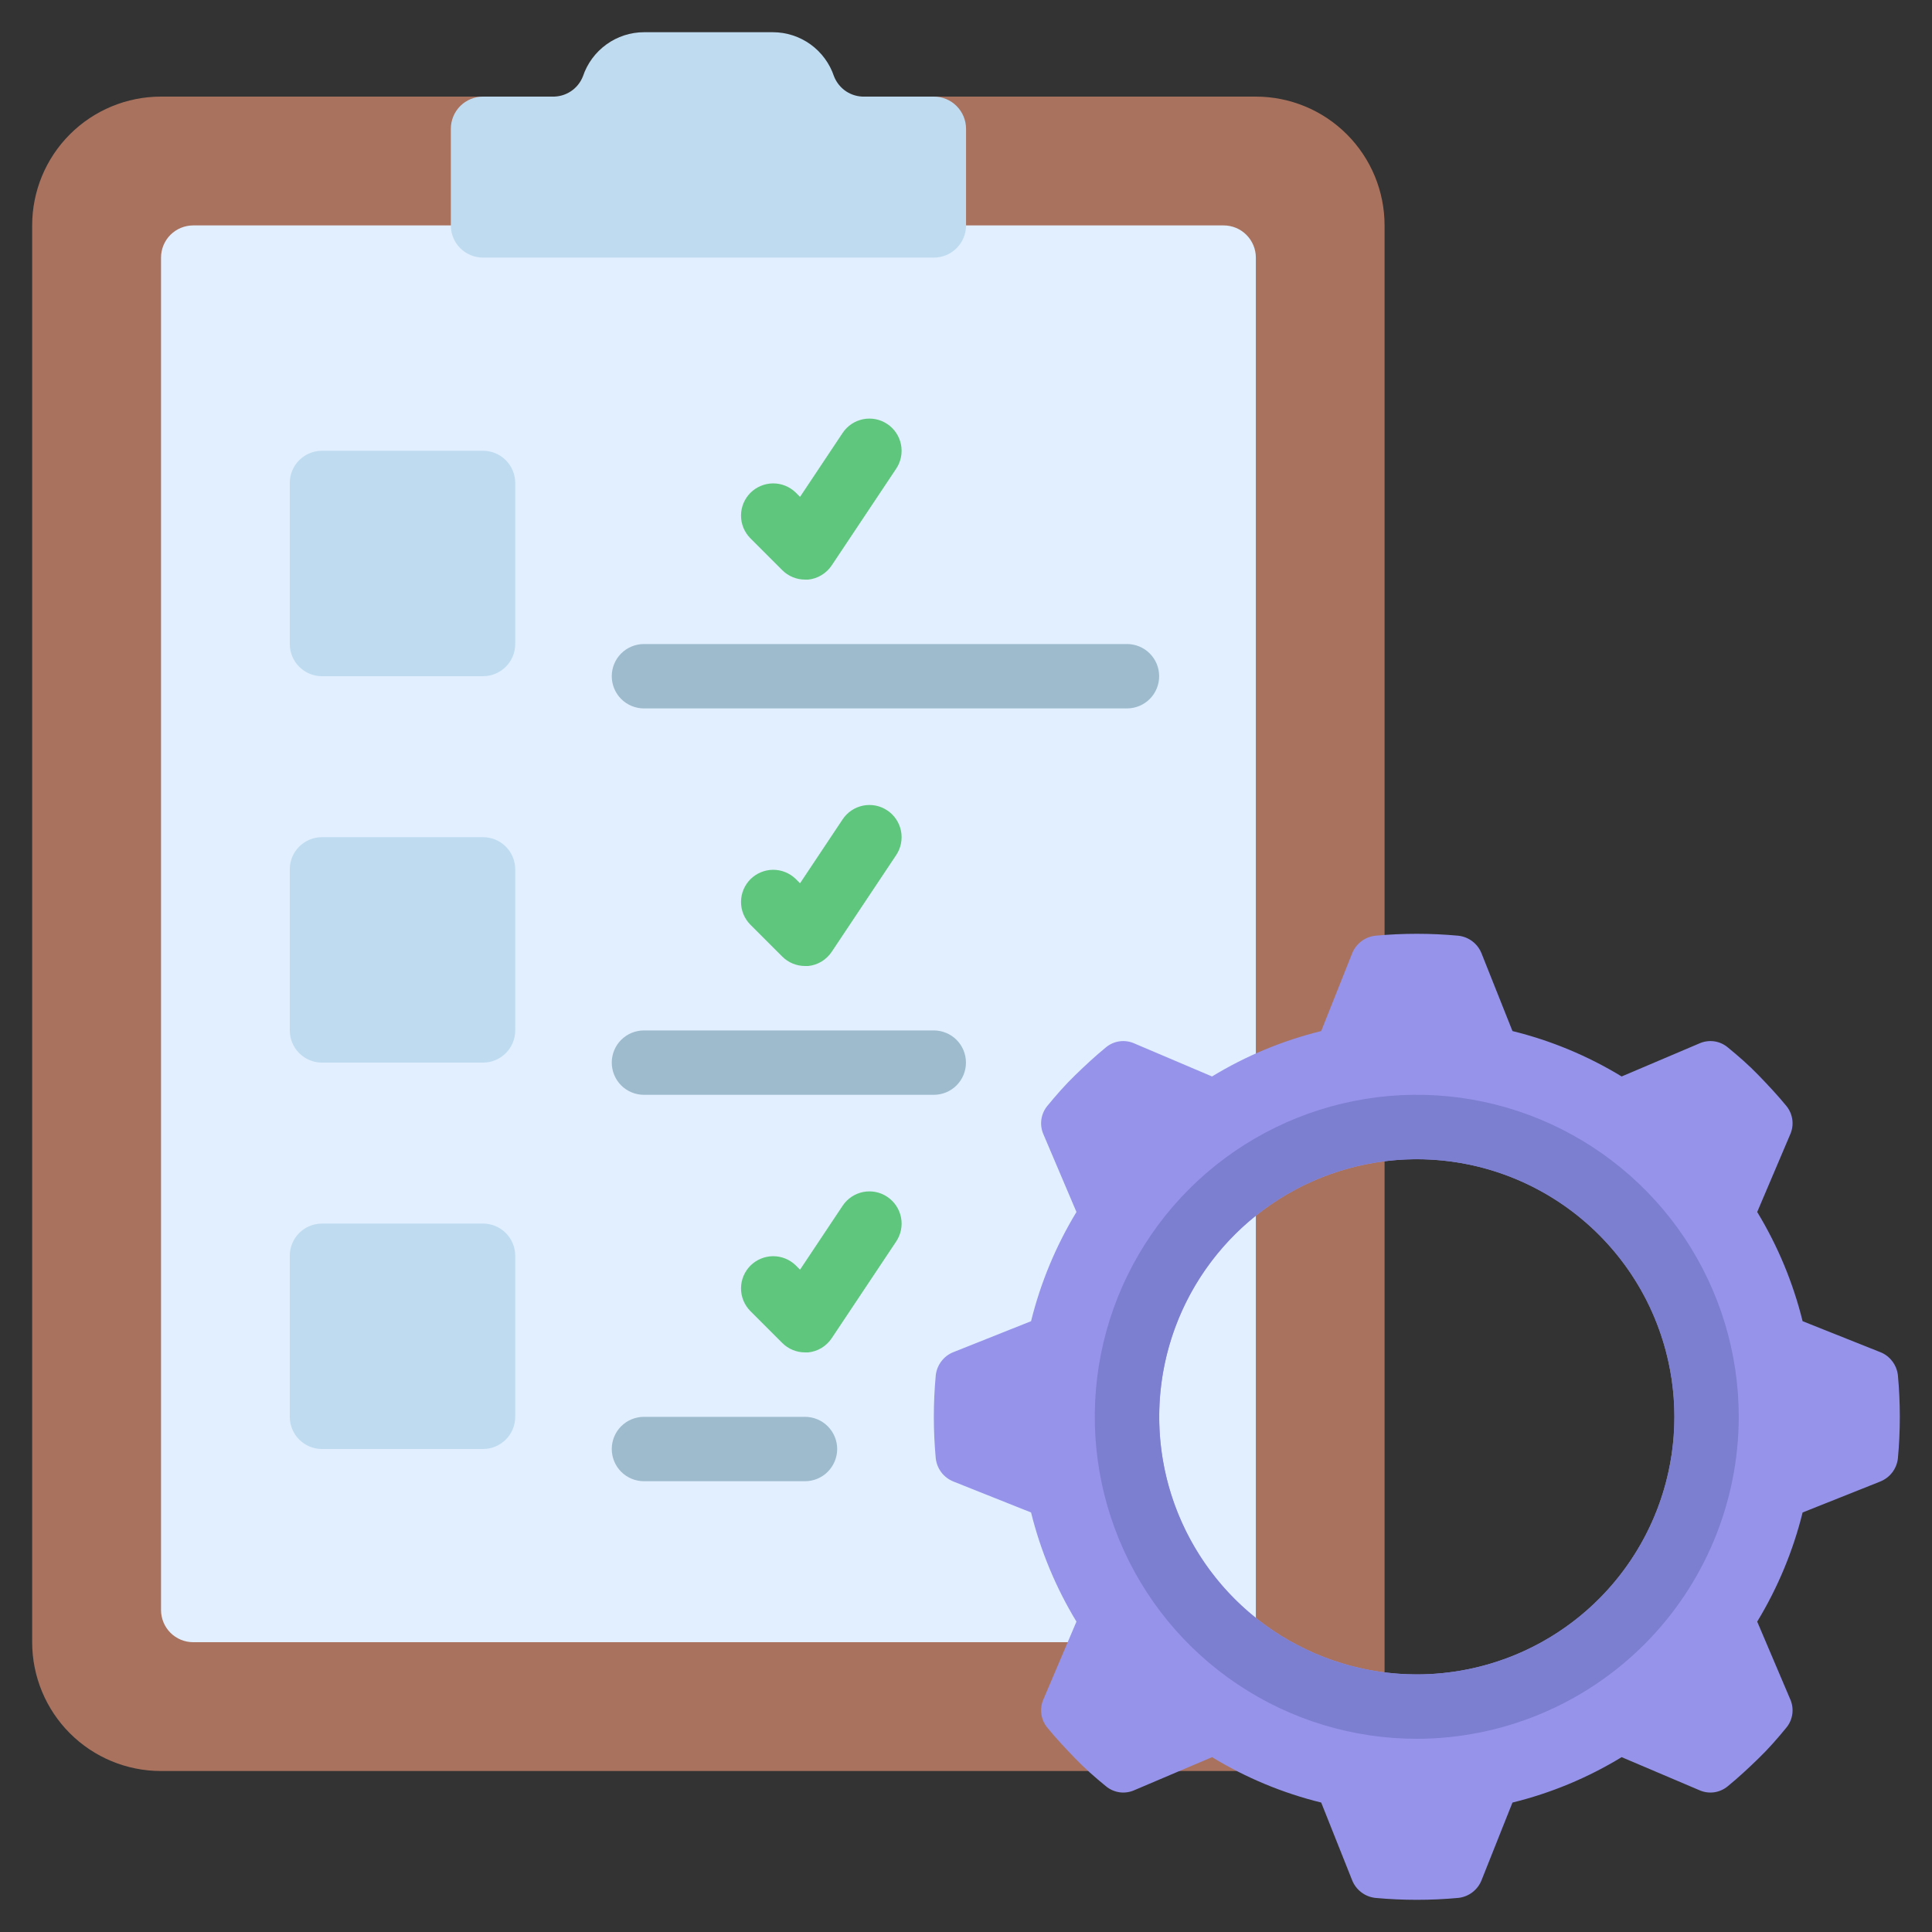 <?xml version="1.0" encoding="UTF-8"?>
<svg xmlns="http://www.w3.org/2000/svg" width="40" height="40" viewBox="0 0 40 40" fill="none">
  <rect x="0" y="0" width="40" height="40" fill="#333333" stroke="none"/>
  <g clip-path="url(#clip0_2018_12061)">
    <path d="M28.666 36.667H3.333C2.625 36.667 1.947 36.386 1.447 35.886C0.947 35.386 0.666 34.707 0.666 34V4.667C0.666 3.959 0.947 3.281 1.447 2.781C1.947 2.281 2.625 2 3.333 2H25.999C26.707 2 27.385 2.281 27.885 2.781C28.385 3.281 28.666 3.959 28.666 4.667V36.667Z" fill="#A9725E"></path>
    <path d="M22.107 34H4.001C3.824 34 3.654 33.93 3.529 33.805C3.404 33.68 3.334 33.51 3.334 33.333V5.333C3.334 5.156 3.404 4.987 3.529 4.862C3.654 4.737 3.824 4.667 4.001 4.667H25.334C25.511 4.667 25.68 4.737 25.805 4.862C25.93 4.987 26.001 5.156 26.001 5.333V34H22.107Z" fill="#E1EFFF"></path>
    <path d="M39.294 28.474C39.282 28.368 39.242 28.267 39.177 28.183C39.113 28.098 39.026 28.032 38.927 27.994L37.321 27.354C37.124 26.557 36.807 25.795 36.381 25.093L37.061 23.494C37.106 23.396 37.122 23.288 37.108 23.182C37.094 23.076 37.05 22.976 36.981 22.893C36.801 22.674 36.607 22.467 36.407 22.26C36.207 22.053 35.994 21.867 35.774 21.687C35.692 21.618 35.592 21.573 35.486 21.559C35.379 21.545 35.271 21.562 35.174 21.607L33.574 22.287C32.873 21.86 32.111 21.543 31.314 21.347L30.674 19.74C30.635 19.641 30.57 19.555 30.485 19.49C30.4 19.425 30.3 19.385 30.194 19.373C29.622 19.32 29.046 19.32 28.474 19.373C28.368 19.385 28.267 19.425 28.183 19.49C28.098 19.555 28.033 19.641 27.994 19.74L27.354 21.347C26.557 21.543 25.795 21.86 25.094 22.287L23.494 21.607C23.397 21.562 23.289 21.545 23.182 21.559C23.076 21.573 22.976 21.618 22.894 21.687C22.674 21.867 22.467 22.06 22.261 22.26C22.054 22.46 21.867 22.674 21.687 22.893C21.618 22.976 21.574 23.076 21.56 23.182C21.546 23.288 21.562 23.396 21.607 23.494L22.287 25.093C21.861 25.795 21.544 26.557 21.347 27.354L19.741 27.994C19.642 28.032 19.555 28.098 19.491 28.183C19.426 28.267 19.386 28.368 19.374 28.474C19.321 29.046 19.321 29.621 19.374 30.194C19.386 30.299 19.426 30.4 19.491 30.485C19.555 30.569 19.642 30.634 19.741 30.674L21.347 31.314C21.544 32.11 21.861 32.872 22.287 33.574L21.607 35.173C21.562 35.271 21.546 35.379 21.56 35.485C21.574 35.592 21.618 35.691 21.687 35.773C21.867 35.993 22.061 36.2 22.261 36.407C22.461 36.614 22.674 36.8 22.894 36.98C22.976 37.049 23.076 37.093 23.182 37.108C23.289 37.122 23.397 37.105 23.494 37.06L25.094 36.38C25.795 36.807 26.557 37.124 27.354 37.32L27.994 38.927C28.033 39.026 28.098 39.112 28.183 39.177C28.267 39.242 28.368 39.282 28.474 39.294C29.046 39.347 29.622 39.347 30.194 39.294C30.3 39.282 30.4 39.242 30.485 39.177C30.57 39.112 30.635 39.026 30.674 38.927L31.314 37.32C32.111 37.124 32.873 36.807 33.574 36.38L35.174 37.06C35.271 37.105 35.379 37.122 35.486 37.108C35.592 37.093 35.692 37.049 35.774 36.98C35.994 36.8 36.201 36.607 36.407 36.407C36.614 36.207 36.801 35.993 36.981 35.773C37.05 35.691 37.094 35.592 37.108 35.485C37.122 35.379 37.106 35.271 37.061 35.173L36.381 33.574C36.807 32.872 37.124 32.11 37.321 31.314L38.927 30.674C39.026 30.634 39.113 30.569 39.177 30.485C39.242 30.4 39.282 30.299 39.294 30.194C39.347 29.621 39.347 29.046 39.294 28.474ZM29.334 34.667C28.279 34.667 27.248 34.354 26.371 33.768C25.494 33.182 24.81 32.349 24.407 31.375C24.003 30.4 23.897 29.328 24.103 28.293C24.309 27.258 24.817 26.308 25.563 25.562C26.309 24.816 27.259 24.308 28.294 24.103C29.328 23.897 30.4 24.003 31.375 24.406C32.349 24.81 33.182 25.493 33.769 26.37C34.355 27.247 34.667 28.279 34.667 29.334C34.667 30.748 34.105 32.105 33.105 33.105C32.105 34.105 30.748 34.667 29.334 34.667Z" fill="#9693EB"></path>
    <path d="M20.001 2.667V4.667C20.001 4.843 19.93 5.013 19.805 5.138C19.68 5.263 19.511 5.333 19.334 5.333H10.001C9.824 5.333 9.654 5.263 9.529 5.138C9.404 5.013 9.334 4.843 9.334 4.667V2.667C9.334 2.49 9.404 2.32 9.529 2.195C9.654 2.07 9.824 2 10.001 2H11.434C11.57 2.004 11.704 1.966 11.818 1.891C11.932 1.816 12.019 1.707 12.069 1.58C12.158 1.314 12.328 1.084 12.555 0.92C12.781 0.756 13.054 0.667 13.334 0.667H16.001C16.281 0.667 16.554 0.756 16.781 0.919C17.008 1.083 17.178 1.314 17.267 1.58C17.317 1.707 17.404 1.815 17.517 1.891C17.631 1.966 17.765 2.004 17.901 2H19.334C19.511 2 19.68 2.07 19.805 2.195C19.93 2.32 20.001 2.49 20.001 2.667Z" fill="#BFDBF0"></path>
    <path d="M10 9.333H6.667C6.298 9.333 6 9.631 6 10V13.333C6 13.701 6.298 14 6.667 14H10C10.368 14 10.667 13.701 10.667 13.333V10C10.667 9.631 10.368 9.333 10 9.333Z" fill="#BFDBF0"></path>
    <path d="M10 17.333H6.667C6.298 17.333 6 17.631 6 18V21.333C6 21.701 6.298 22 6.667 22H10C10.368 22 10.667 21.701 10.667 21.333V18C10.667 17.631 10.368 17.333 10 17.333Z" fill="#BFDBF0"></path>
    <path d="M10 25.333H6.667C6.298 25.333 6 25.631 6 26V29.333C6 29.701 6.298 30 6.667 30H10C10.368 30 10.667 29.701 10.667 29.333V26C10.667 25.631 10.368 25.333 10 25.333Z" fill="#BFDBF0"></path>
    <path d="M16.667 12C16.49 12 16.321 11.93 16.196 11.805L15.529 11.138C15.408 11.012 15.34 10.844 15.342 10.669C15.343 10.494 15.414 10.327 15.537 10.203C15.661 10.08 15.828 10.01 16.003 10.008C16.177 10.007 16.346 10.074 16.472 10.195L16.564 10.287L17.446 8.963C17.494 8.89 17.557 8.828 17.629 8.779C17.702 8.73 17.784 8.697 17.87 8.679C17.956 8.662 18.044 8.662 18.13 8.679C18.216 8.696 18.297 8.73 18.37 8.779C18.443 8.827 18.506 8.89 18.554 8.962C18.603 9.035 18.637 9.117 18.654 9.203C18.671 9.289 18.671 9.377 18.654 9.463C18.637 9.549 18.604 9.63 18.555 9.703L17.222 11.703C17.167 11.786 17.095 11.855 17.011 11.906C16.927 11.958 16.832 11.99 16.734 12C16.71 12 16.689 12 16.667 12Z" fill="#5FC77D"></path>
    <path d="M23.333 14.667H13.333C13.156 14.667 12.986 14.597 12.861 14.472C12.736 14.347 12.666 14.177 12.666 14C12.666 13.823 12.736 13.654 12.861 13.529C12.986 13.404 13.156 13.334 13.333 13.334H23.333C23.509 13.334 23.679 13.404 23.804 13.529C23.929 13.654 23.999 13.823 23.999 14C23.999 14.177 23.929 14.347 23.804 14.472C23.679 14.597 23.509 14.667 23.333 14.667Z" fill="#9EBBCE"></path>
    <path d="M16.667 20C16.49 20 16.321 19.93 16.196 19.805L15.529 19.138C15.408 19.012 15.34 18.844 15.342 18.669C15.343 18.494 15.414 18.327 15.537 18.203C15.661 18.08 15.828 18.01 16.003 18.008C16.177 18.007 16.346 18.074 16.472 18.195L16.564 18.287L17.446 16.963C17.494 16.89 17.557 16.828 17.629 16.779C17.702 16.73 17.784 16.697 17.87 16.679C17.956 16.662 18.044 16.662 18.13 16.679C18.216 16.696 18.297 16.73 18.37 16.779C18.443 16.827 18.506 16.89 18.554 16.962C18.603 17.035 18.637 17.117 18.654 17.203C18.671 17.288 18.671 17.377 18.654 17.463C18.637 17.549 18.604 17.63 18.555 17.703L17.222 19.703C17.167 19.786 17.095 19.855 17.011 19.907C16.927 19.958 16.832 19.99 16.734 20C16.71 20 16.689 20 16.667 20Z" fill="#5FC77D"></path>
    <path d="M16.667 28C16.49 28 16.321 27.93 16.196 27.805L15.529 27.138C15.408 27.012 15.34 26.844 15.342 26.669C15.343 26.494 15.414 26.327 15.537 26.203C15.661 26.08 15.828 26.01 16.003 26.008C16.177 26.007 16.346 26.074 16.472 26.195L16.564 26.287L17.446 24.963C17.544 24.816 17.696 24.714 17.87 24.679C18.043 24.645 18.223 24.68 18.37 24.779C18.517 24.877 18.619 25.029 18.654 25.203C18.689 25.376 18.653 25.556 18.555 25.703L17.222 27.703C17.167 27.786 17.095 27.855 17.011 27.907C16.927 27.958 16.832 27.99 16.734 28C16.71 28 16.689 28 16.667 28Z" fill="#5FC77D"></path>
    <path d="M19.333 22.667H13.333C13.156 22.667 12.986 22.597 12.861 22.472C12.736 22.346 12.666 22.177 12.666 22C12.666 21.823 12.736 21.654 12.861 21.529C12.986 21.404 13.156 21.334 13.333 21.334H19.333C19.509 21.334 19.679 21.404 19.804 21.529C19.929 21.654 19.999 21.823 19.999 22C19.999 22.177 19.929 22.346 19.804 22.472C19.679 22.597 19.509 22.667 19.333 22.667Z" fill="#9EBBCE"></path>
    <path d="M16.666 30.667H13.333C13.156 30.667 12.986 30.597 12.861 30.472C12.736 30.346 12.666 30.177 12.666 30C12.666 29.823 12.736 29.654 12.861 29.529C12.986 29.404 13.156 29.334 13.333 29.334H16.666C16.843 29.334 17.012 29.404 17.137 29.529C17.262 29.654 17.333 29.823 17.333 30C17.333 30.177 17.262 30.346 17.137 30.472C17.012 30.597 16.843 30.667 16.666 30.667Z" fill="#9EBBCE"></path>
    <path d="M29.333 36C28.014 36 26.725 35.609 25.629 34.876C24.533 34.144 23.678 33.103 23.174 31.884C22.669 30.666 22.537 29.326 22.794 28.033C23.051 26.739 23.686 25.552 24.619 24.619C25.551 23.687 26.739 23.052 28.032 22.795C29.325 22.537 30.666 22.669 31.884 23.174C33.102 23.679 34.143 24.533 34.876 25.629C35.608 26.726 35.999 28.015 35.999 29.333C35.997 31.101 35.294 32.795 34.045 34.045C32.795 35.295 31.1 35.998 29.333 36ZM29.333 24C28.278 24 27.247 24.313 26.37 24.899C25.493 25.485 24.809 26.318 24.405 27.292C24.002 28.267 23.896 29.339 24.102 30.374C24.308 31.408 24.816 32.358 25.561 33.104C26.307 33.85 27.258 34.358 28.292 34.564C29.327 34.77 30.399 34.664 31.374 34.261C32.348 33.857 33.181 33.173 33.767 32.296C34.353 31.419 34.666 30.388 34.666 29.333C34.664 27.919 34.102 26.564 33.102 25.564C32.102 24.564 30.747 24.001 29.333 24Z" fill="#7C7ED0"></path>
  </g>
  <defs>
    <clipPath id="clip0_2018_12061">
      <rect width="40" height="40" fill="white"></rect>
    </clipPath>
  </defs>
</svg>
